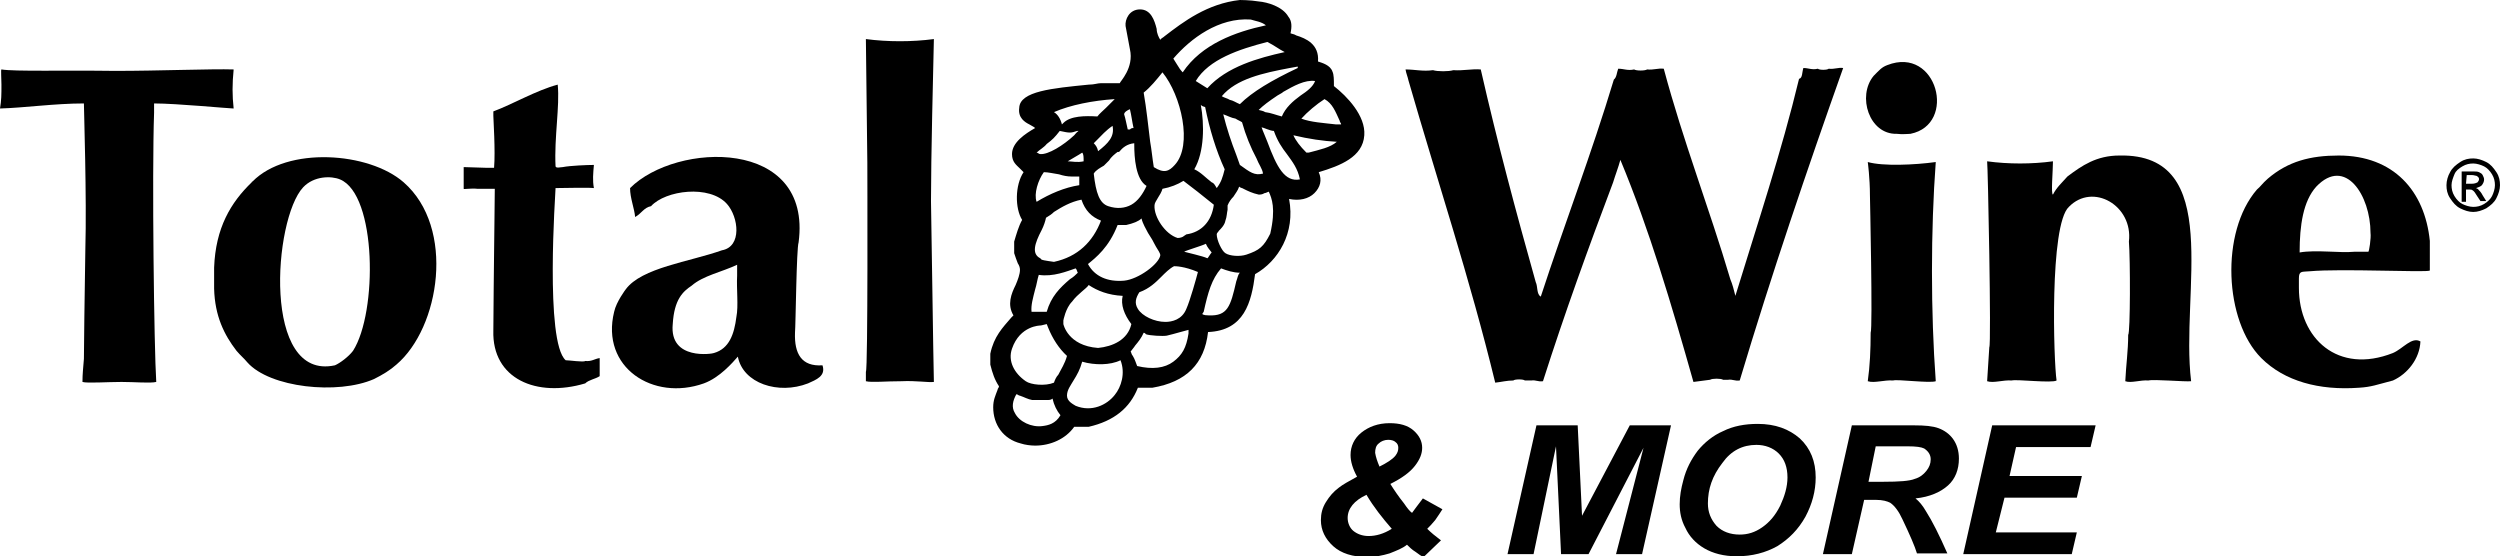 <svg xmlns="http://www.w3.org/2000/svg" id="twm-logo" version="1.1" x="0px" y="0px" viewBox="0 0 345.6 76.9" style="enable-background:new 0 0 345.6 76.9;" fill="currentColor" xml:space="preserve" xmlns:xlink="http://www.w3.org/1999/xlink">
 <path d="M21.3,14.3c0,0.4,0,0.9,0,1.3c-0.3,8.5,0,32.6,0.3,37.2c-0.8,0.2-3,0-4.8,0c-1.9,0-4.8,0.2-5.4,0c0-1.1,0.1-1.9,0.2-3.2  c0-1.1,0.1-9.4,0.2-15.2c0.2-7-0.2-19.2-0.2-20.1c-4,0-8.2,0.6-11.6,0.7c0.2-1.2,0.2-1.9,0.2-3.3c0-0.9-0.1-2.1,0-2.1  C2,9.9,8.7,9.7,15.9,9.8c6.2,0,13.3-0.3,16.4-0.2c-0.2,2-0.2,3.6,0,5.4C31.7,15,24.4,14.3,21.3,14.3z">
 </path>
 <path d="M34.8,25.2c0-0.1,0.1-0.1,0.1-0.1c4.8-4.9,16.1-4.1,20.9,0.1c7.2,6.3,5,20.1-1,25.2c-0.9,0.8-1.9,1.4-3.1,2  c-5,2.2-14.4,1.2-17.5-2.3c-0.5-0.6-0.9-0.9-1.5-1.6c-1.7-2.2-3-4.8-3.1-8.6c0-1,0-2,0-2.9C29.8,31.5,31.9,28,34.8,25.2z M46.3,50.5  c0.7-0.3,1.9-1.2,2.5-2c3.4-5.3,3.3-21.6-1.8-23.7c-1.2-0.5-3.6-0.5-5.1,1.1C37.8,30.3,36.2,52.7,46.3,50.5z">
 </path>
 <path d="M82.1,22.8c-0.1,1.2-0.2,2.1,0,3.2c-0.8-0.1-4.2,0-5.3,0c0,0.5-1.5,21.3,1.4,23.8c0.5,0,2.5,0.3,2.7,0.1  c0.9,0.1,1.3-0.3,2-0.4c0,0.8,0,1.7,0,2.5c-0.6,0.4-1.5,0.5-2,1c-6.7,2-12.9-0.6-12.7-7.3c0-2,0.1-10.5,0.1-10.6  c0-0.8,0.1-7.5,0.1-9c-0.8,0-1.6,0-2.4,0c-0.9-0.1-1.9,0.1-1.9,0c0-0.1,0-2.7,0-3c0.5,0,2.7,0.1,3.2,0.1c0.3,0,0.7,0,1,0  c0.2-2.3-0.1-6.8-0.1-7.2c0-0.2,0-0.4,0-0.6c2.7-1,5.9-2.9,8.9-3.7c0.3,3-0.5,7.3-0.3,11.3c0.1,0.3,0.7,0.1,1,0.1  C78.8,22.9,81.2,22.8,82.1,22.8z">
 </path>
 <path d="M124.6,52.7c-2.2,0-4.1,0.2-4.9,0c0-0.4,0-0.9,0-1.3c0.3-0.3,0.2-28.3,0.2-28.9c0-0.5-0.2-16.6-0.2-17.1  c3,0.4,6.4,0.4,9.4,0c-0.1,4.4-0.4,16.4-0.4,22.4c0.1,5.2,0.3,20.8,0.4,25C128.3,52.9,126.7,52.6,124.6,52.7z">
 </path>
 <path d="M109.9,46c-0.1,2.9,0.9,4.7,3.8,4.5c0.5,1.5-0.9,2-2,2.5c-4.1,1.6-9,0-9.7-3.7c-0.7,0.8-2.5,2.9-4.7,3.7  c-7,2.5-14.3-2.2-12.4-9.9c0.3-1.4,1.6-3.1,1.6-3.1c2.2-3,8.8-3.8,13.3-5.4c2.8-0.5,2.3-4.6,0.7-6.4c-2.4-2.7-8.5-1.9-10.5,0.3  c-1,0.2-1.3,1-2.2,1.5c-0.1-1.2-0.7-2.6-0.7-4c6.4-6.4,25.2-7,23.3,7.5C110.1,34.3,110,44.9,109.9,46z M101.9,38.1c0-0.5,0-1,0-1.5  c-2.1,1-4.7,1.5-6.3,2.9c-1.2,0.8-2.4,1.9-2.6,5.3c-0.5,5.1,5.6,4.1,5.7,4c2.1-0.6,2.8-2.6,3.1-5C102.1,42.3,101.8,40,101.9,38.1z">
 </path>
 <path d="M262.2,18.5c-3.8,0.1-5.5-5.2-3.2-8c0.8-0.8,1.1-1.2,1.9-1.5c6.9-2.7,9.7,8.2,3.2,9.5C264,18.5,262.9,18.6,262.2,18.5z">
 </path>
 <path d="M212.3,39c0.3,0.6,0.1,1.7,0.7,2c3.3-10.1,7-19.7,10.1-30c0.4-0.3,0.4-1,0.6-1.5c0.8,0,1.3,0.3,2.2,0.1  c0.3,0.2,1.5,0.2,1.8,0c0.9,0.1,1.5-0.2,2.3-0.1c2.7,10.1,6.3,19.3,9.2,29.1c0.3,0.7,0.5,1.5,0.7,2.3c3-9.8,6.4-20,8.8-30  c0.5-0.1,0.4-0.9,0.6-1.5c0.7,0,1.2,0.3,2,0.1c0.2,0.2,1.3,0.2,1.5,0c0.8,0.1,1.3-0.2,2-0.1c-5,14.1-9.9,28.5-14.3,43.2  c-0.7,0.1-1-0.2-1.6-0.1c-0.2,0-0.5,0-0.7,0c-0.3-0.2-1.5-0.2-1.8,0c-0.8,0.1-1.6,0.2-2.3,0.3c-3-10.6-6.1-21.1-10.1-30.7  c-0.3,1.1-0.7,2.1-1,3.1c-3.4,9-6.7,18.1-9.7,27.5c-0.7,0.1-1-0.2-1.6-0.1c-0.3,0-0.6,0-0.9,0c-0.2-0.2-1.4-0.2-1.6,0  c-0.9,0-1.6,0.2-2.5,0.3c-3.5-14.4-8-27.9-12-41.8c-0.1-0.5-0.3-0.9-0.4-1.5c1.3,0,2.4,0.3,3.8,0.1c0.6,0.2,2.2,0.2,2.8,0  c1.4,0.1,2.5-0.2,3.8-0.1C207,19.7,209.6,29.4,212.3,39z">
 </path>
 <path d="M317.8,39.8c0,7,5.4,12,13,9c1.4-0.6,2.6-2.3,3.8-1.6c-0.1,2.4-1.8,4.5-3.8,5.4c-2.3,0.6-3,0.9-4.7,1  c-5.5,0.4-10.3-0.9-13.5-4.1c-5.1-5.1-5.7-17.4-0.6-23.3c0.5-0.4,0.7-0.8,1.5-1.5c2.8-2.4,5.9-3.2,9.8-3.2c7.6,0,11.9,4.9,12.6,11.8  c0,1.4,0,2.7,0,4.1c-0.4,0.3-12.2-0.3-16.6,0.1c-1.1,0.1-1.5-0.1-1.5,1C317.8,38.8,317.8,39.3,317.8,39.8z M327.7,32.2  c0-5.2-3.5-10.6-7.5-6.4c-1.8,2-2.3,5.3-2.3,9.1c2.3-0.4,5.5,0.1,7.6-0.1c0.6,0,1.3,0,1.9,0C327.5,34.8,327.8,32.9,327.7,32.2z">
 </path>
 <path d="M258.5,27c0-2.4-0.3-4.6-0.3-4.6c2.1,0.6,6.5,0.4,9.4,0c-0.7,9.4-0.7,20.8,0,30.3c-0.8,0.3-5.4-0.3-5.9-0.1  c-1.2-0.1-2.6,0.4-3.5,0.1c0.3-2.1,0.4-4.4,0.4-6.7C258.9,45.4,258.5,27.1,258.5,27z">
 </path>
 <path d="M297,52.6c-1.1-0.1-2.4,0.4-3.2,0.1c0.1-2.2,0.4-4.2,0.4-6.4c0.3-0.3,0.3-10.5,0.1-12.9c0.6-5-5-8.2-8.3-4.8  c-2.7,2.5-2.1,21.4-1.7,24c-0.6,0.4-5.6-0.2-6.2,0c-1.2-0.1-2.5,0.4-3.4,0.1c0.1-1.6,0.2-3.1,0.3-4.7c0.3-0.3-0.2-25.3-0.3-25.7  c2.9,0.4,6.2,0.4,9.1,0c0,1.3-0.3,4.6,0,4.6c0.5-1,1.3-1.7,2-2.5c2-1.5,4-2.9,7.2-2.9c14.5-0.3,8.4,18.9,9.9,31.2  C302.1,52.8,297.7,52.4,297,52.6z">
 </path>
 <path d="M341.9,21.9c0.6,0,1.2,0.2,1.8,0.5s1,0.8,1.4,1.4s0.5,1.2,0.5,1.8c0,0.6-0.2,1.2-0.5,1.8c-0.3,0.6-0.8,1-1.4,1.4  c-0.6,0.3-1.2,0.5-1.8,0.5s-1.2-0.2-1.8-0.5s-1-0.8-1.4-1.4s-0.5-1.2-0.5-1.8c0-0.6,0.2-1.3,0.5-1.8c0.3-0.6,0.8-1,1.4-1.4  S341.3,21.9,341.9,21.9z M341.9,22.6c-0.5,0-1,0.1-1.5,0.4s-0.9,0.6-1.1,1.1s-0.4,1-0.4,1.5s0.1,1,0.4,1.5s0.7,0.9,1.1,1.1  s1,0.4,1.5,0.4s1-0.1,1.5-0.4s0.9-0.7,1.1-1.1s0.4-1,0.4-1.5s-0.1-1-0.4-1.5s-0.7-0.9-1.1-1.1S342.4,22.6,341.9,22.6z M340.3,27.7  v-4h1.4c0.5,0,0.8,0,1,0.1s0.4,0.2,0.5,0.4c0.1,0.2,0.2,0.4,0.2,0.6c0,0.3-0.1,0.5-0.3,0.8c-0.2,0.2-0.5,0.3-0.8,0.4  c0.1,0.1,0.3,0.1,0.3,0.2c0.2,0.2,0.4,0.4,0.6,0.8l0.5,0.8h-0.8l-0.4-0.6c-0.3-0.5-0.5-0.8-0.7-0.9c-0.1-0.1-0.3-0.1-0.5-0.1h-0.4  v1.7h-0.6L340.3,27.7L340.3,27.7z M340.9,25.4h0.8c0.4,0,0.6-0.1,0.8-0.2c0.1-0.1,0.2-0.3,0.2-0.4s0-0.2-0.1-0.3  c-0.1-0.1-0.2-0.2-0.3-0.2c-0.1,0-0.3-0.1-0.6-0.1H341L340.9,25.4L340.9,25.4z">
 </path>
 <g>
  <path d="M188.6,18.7c0.2-2.7-2.4-5.4-4.2-6.8v-0.2c0-0.6,0-1.4-0.2-1.8c-0.3-0.9-1.4-1.2-2-1.4c0.2-2.4-1.7-3.2-3-3.6   c-0.3-0.2-0.6-0.2-0.8-0.3c0.2-0.9,0.2-1.7-0.3-2.3c-0.8-1.4-2.9-2-4.1-2.1c-1.2-0.2-2.6-0.2-2.6-0.2c-4.5,0.5-7.8,3-10.4,5   c-0.2,0.2-0.5,0.3-0.6,0.5c-0.2-0.3-0.5-0.9-0.5-1.5c-0.3-1.2-0.8-2.7-2.3-2.7s-2.1,1.4-2,2.3l0.6,3.2c0.6,2.6-1.4,4.5-1.4,4.7   h-2.6c-0.5,0-0.9,0.2-1.7,0.2c-5,0.5-9.5,0.9-9.6,3.2c-0.2,1.4,0.8,2,1.4,2.3c0.3,0.2,0.6,0.3,0.8,0.5c-1.4,0.8-3.2,2-3.2,3.6   c0,1.1,0.6,1.5,1.1,2c0.2,0.2,0.3,0.3,0.5,0.5c-1.2,1.8-1.2,5-0.2,6.6c-0.5,0.9-0.8,2-1.1,3V35c0.2,0.6,0.3,0.9,0.5,1.4   c0.2,0.3,0.3,0.6,0.3,0.9c0,0.6-0.3,1.4-0.6,2.1c-0.6,1.2-1.2,2.7-0.3,4.2c-0.2,0.2-0.2,0.2-0.3,0.3c-1.2,1.4-2.4,2.6-2.9,5v1.5   c0.3,1.2,0.6,2.1,1.2,3c0,0.2-0.2,0.3-0.2,0.5c-0.3,0.8-0.6,1.4-0.6,2.4c0,2.4,1.4,4.4,3.8,5c0.6,0.2,1.4,0.3,2,0.3   c2.1,0,4.2-0.9,5.4-2.6h2c3.5-0.8,5.7-2.6,6.8-5.4c0.2,0,0.6,0,0.9,0s0.8,0,1.1,0c4.7-0.8,7.2-3.3,7.7-7.7c5-0.2,6-4.1,6.5-8   c3.2-1.8,5.6-5.7,4.7-10.4c1.4,0.3,2.7,0,3.5-0.8c0.8-0.8,1.1-1.8,0.6-2.9C185.3,22.9,188.4,21.7,188.6,18.7z M181.8,11.2   c-0.3,0.8-1.1,1.4-2,2c-1.1,0.8-2.1,1.7-2.6,2.9c-0.8-0.2-1.5-0.5-2.3-0.6c-0.3-0.2-0.6-0.2-0.9-0.3c0.6-0.6,1.4-1.2,2.6-2   c0.3-0.2,0.6-0.3,0.8-0.5C178.8,11.9,180.4,11,181.8,11.2z M166.9,35.7c-0.6-0.3-2.9-0.8-3.2-0.9c0.3-0.2,2.4-0.8,3-1.1   c0.2,0.5,0.5,0.8,0.8,1.2C167.3,35.1,167,35.7,166.9,35.7z M164,32.4l-0.3,0.2c-0.2,0.2-0.6,0.3-0.9,0.3c-1.7-0.5-3.3-2.9-3.2-4.5   c0-0.3,0.2-0.6,0.5-1.1c0.2-0.3,0.5-0.8,0.6-1.2c1.1-0.2,2.1-0.6,2.9-1.1c1.2,0.9,2.6,2,4.2,3.3C167.5,30.6,166.1,32.1,164,32.4z    M149.5,27.6c0.5,1.5,1.4,2.4,2.7,2.9c-1.1,2.9-3.2,5-6.5,5.7c0,0-1.5-0.2-1.7-0.3l-0.2-0.2c-1.2-0.6-0.8-2,0.2-3.9   c0.3-0.6,0.5-1.2,0.6-1.7c0.5-0.3,0.8-0.5,1.1-0.8C146.8,28.6,148,27.9,149.5,27.6z M147.6,22.3c0.8-0.5,1.4-0.8,2-1.2   c0.2,0.2,0.2,0.6,0.2,1.2C148.9,22.5,148.2,22.3,147.6,22.3z M154.5,31.1c0.2,0,0.3,0,0.3,0c0.3,0,0.6,0,0.9,0   c0.9-0.2,1.7-0.5,2.1-0.9c0.2,0.8,0.6,1.4,0.9,2c0.2,0.3,0.3,0.5,0.5,0.8c0.2,0.3,0.3,0.6,0.6,1.1c0.3,0.5,0.6,0.9,0.6,1.2   c-0.2,1.2-3,3.3-5,3.5c-2.3,0.2-4.1-0.6-5-2.3C151.5,35.6,153.3,34.2,154.5,31.1z M167.5,25.2c-0.8-0.6-1.5-1.4-2.4-1.8   c1.4-2.4,1.4-6.2,0.9-8.9c0.2,0.2,0.3,0.2,0.6,0.3c0.6,3,1.5,6,2.7,8.6c-0.3,1.2-0.5,1.8-1.1,2.6C167.9,25.5,167.8,25.3,167.5,25.2   z M169.1,15.8c0.6,0.2,1.1,0.5,1.7,0.6c0.3,0.2,0.6,0.3,0.9,0.5c0.5,1.8,1.2,3.5,2,5c0.3,0.8,0.8,1.4,0.9,2.1   c-1.2,0.3-1.8-0.2-3.2-1.2c-0.2-0.5-0.3-0.9-0.5-1.4C170.2,19.6,169.6,17.8,169.1,15.8z M178.3,9.4l1.1-0.2c0,0,0,0,0,0.2   c-3.6,1.7-6.3,3.3-8,5c-0.5-0.2-0.9-0.5-1.4-0.6c-0.3-0.2-0.8-0.3-1.1-0.5C170.9,10.9,174.6,10.1,178.3,9.4z M177.6,7.2   C177.6,7.2,177.7,7.2,177.6,7.2c-3.6,0.8-8,2-10.7,5c-0.3-0.2-0.5-0.3-0.8-0.5s-0.5-0.3-0.8-0.5c1.8-3,6-4.4,9.9-5.4   C176.2,6.3,176.8,6.8,177.6,7.2z M172.9,2.7c0.6,0.2,1.5,0.3,2.1,0.8c-4.2,0.9-8.9,2.6-11.5,6.5c-0.3-0.3-0.5-0.6-0.8-1.1   c-0.2-0.3-0.3-0.5-0.5-0.8C164.6,5.3,168.5,2.4,172.9,2.7z M160.7,10c2.6,3.2,4.2,10.1,1.7,12.8c-0.8,0.9-1.5,1.2-2.9,0.3   c-0.2-1.2-0.3-2.4-0.5-3.5c-0.3-2.4-0.5-4.5-0.9-6.8C159,12.1,159.9,11,160.7,10z M156.2,15.1c0.2,0.8,0.3,1.7,0.5,2.6   c-0.2,0-0.3,0-0.5,0.2c-0.2,0-0.2,0-0.3,0c-0.2-0.8-0.3-1.5-0.5-2.1C155.4,15.5,155.9,15.2,156.2,15.1z M154.7,21   c0.5-0.6,1.1-1.1,2.1-1.2v0.2c0,1.8,0.2,4.8,1.7,5.7c-0.5,1.1-1.2,2.1-2.1,2.6c-0.9,0.5-2,0.6-3.2,0.2s-1.7-1.8-2-4.5   c0.3-0.5,0.9-0.8,1.4-1.1l0.5-0.5l0.2-0.2c0.3-0.5,0.8-0.9,1.2-1.2C154.4,21,154.7,21,154.7,21z M151.2,19.8l0.3-0.3   c0.8-0.8,1.4-1.5,2.3-2.1c0.3,1.5-0.6,2.4-2,3.5C151.7,20.4,151.5,20.1,151.2,19.8z M154.1,13.7c-0.5,0.5-0.8,0.8-1.2,1.2   s-0.9,0.8-1.2,1.2C150,16,148,16,147,17l-0.2,0.2c-0.2-0.8-0.6-1.4-1.1-1.7C148,14.5,151.1,13.9,154.1,13.7z M144.7,19.9   c0.8-0.6,1.1-0.9,1.8-1.8c1.4,0.3,1.5,0.3,2.4,0h0.2c-0.3,0.2-0.5,0.5-0.6,0.6c-1.5,1.4-3.6,2.7-4.7,2.6c-0.2,0-0.3-0.2-0.5-0.2   C143.7,20.7,144.3,20.4,144.7,19.9z M144.3,23.8c0.6,0,1.4,0.2,2.1,0.3c0.6,0.2,1.2,0.3,1.7,0.3c0.2,0,0.3,0,0.5,0s0.5,0,0.6,0   c0,0.5,0,0.8,0,1.2c-2,0.3-4.1,1.2-5.9,2.3C142.9,26.8,143.5,24.9,144.3,23.8z M143.1,40c0.2-0.6,0.3-1.4,0.5-2   c2,0.3,3.9-0.5,5.1-0.9c0.2,0.2,0.2,0.5,0.3,0.6c-0.3,0.3-0.6,0.6-1.1,0.9c-1.4,1.2-2.6,2.4-3.2,4.5c-0.6,0-1.4,0-2.1,0   C142.5,42.2,142.8,41.2,143.1,40z M139.9,48.2c1.1-3.2,3.9-3.2,3.9-3.2c0.2,0,0.8-0.2,0.9-0.2l0.2,0.5c0.6,1.5,1.5,2.9,2.6,3.9   c-0.3,1.1-0.8,1.8-1.2,2.6c-0.3,0.3-0.5,0.8-0.6,1.1c-1.2,0.5-3.2,0.3-3.9-0.2C140.2,51.6,139.3,49.9,139.9,48.2z M144.1,58.9   c-1.5,0.2-3.2-0.6-3.8-1.8c-0.5-0.8-0.3-1.7,0.2-2.6c0.2,0,0.3,0.2,0.5,0.2c0.6,0.2,1.1,0.5,1.7,0.6h2c0.3,0,0.6,0,0.8-0.2   c0.2,0.9,0.6,1.7,1.1,2.3C145.9,58.6,144.9,58.8,144.1,58.9z M154.1,54.6c-1.1,1.4-3.2,2.4-5.4,1.5c-0.3-0.2-1.2-0.6-1.2-1.4   c0-0.8,0.5-1.4,0.9-2.1c0.5-0.8,0.9-1.5,1.2-2.6c1.7,0.5,3.9,0.5,5.3-0.2C155.6,51.6,155,53.5,154.1,54.6z M151.8,48.1   c-4.2-0.3-4.8-3.3-4.8-3.3c0-0.2,0-0.3,0-0.5c0,0,0.3-1.7,1.2-2.6c0.8-1.1,2-1.8,2.3-2.3c1.2,0.8,2.7,1.4,4.7,1.5   c-0.3,1.2,0.2,2.6,1.2,3.9C155.9,47,153.8,47.9,151.8,48.1z M164.3,46.1c-0.3,2-0.9,3-2.1,3.9c-1.2,0.9-2.9,1.1-5,0.6   c-0.2-0.5-0.3-0.9-0.6-1.4c-0.2-0.2-0.2-0.5-0.3-0.6c0.2-0.3,0.5-0.6,0.6-0.8c0.5-0.6,0.9-1.1,1.2-1.8c0.2,0,0.3,0.2,0.3,0.2   c0.5,0.2,2.4,0.3,2.9,0.2c0.9-0.2,2.9-0.8,3-0.8V46.1z M164,42.7c-0.6,1.5-2,1.8-2.9,1.8c-1.5,0-3.2-0.8-3.8-1.8   c-0.5-0.8-0.3-1.5,0.2-2.3c1.4-0.5,2.3-1.4,3-2.1c0.6-0.6,1.2-1.2,1.8-1.5c0.2,0,1.4,0,3.3,0.8C165.4,38.4,164.5,41.6,164,42.7z    M170.9,38.9c-0.8,3.5-1.2,4.8-3.8,4.7c-0.8,0-0.9-0.2-0.9-0.2s0,0,0.2-0.3c0.6-2.7,1.1-4.5,2.4-6c0.8,0.3,1.7,0.6,2.6,0.6   C171.1,38,171.1,38.4,170.9,38.9z M175.6,32.3c-0.9,1.8-1.5,2.3-3.3,2.9c-0.9,0.3-2.3,0.2-2.9-0.2c-0.5-0.3-1.2-1.8-1.2-2.6   c0-0.2,0.2-0.3,0.3-0.5c0.3-0.3,0.8-0.8,0.9-1.4c0.2-0.5,0.2-1.1,0.3-1.5c0-0.3,0-0.5,0-0.6c0.2-0.5,0.5-0.9,0.8-1.2   c0.3-0.5,0.6-0.8,0.8-1.4c0.2,0.2,0.5,0.2,0.6,0.3c0.6,0.3,1.2,0.6,2.1,0.8c0.2,0,0.5,0,0.8-0.2c0.2,0,0.5-0.2,0.6-0.2   C175.8,27.4,176.4,28.8,175.6,32.3z M175.2,19.6c-0.3-0.8-0.6-1.4-0.8-2c0.2,0,1.2,0.5,1.7,0.5c0.5,1.4,1.1,2.3,1.8,3.2   c0.8,1.1,1.5,2,1.8,3.5C177.6,25.2,176.5,23.1,175.2,19.6z M180.9,21.1h-0.3c-0.9-0.9-1.5-1.7-1.8-2.4c2.1,0.5,4.1,0.8,6,0.9   C183.9,20.4,182.4,20.7,180.9,21.1z M184.7,17.2c-1.7-0.2-3.5-0.3-4.8-0.8c0.8-0.9,2.1-2,3.2-2.7c1.1,0.6,1.5,1.7,2.1,3   c0,0.2,0.2,0.3,0.2,0.5C185,17.2,184.8,17.2,184.7,17.2z">
  </path>
 </g>
 <g>
  <path d="M196.7,68.9l2.7,1.5c-0.3,0.5-0.6,0.9-1,1.5c-0.4,0.5-0.8,0.9-1.1,1.2c0.5,0.5,1.1,1,1.9,1.6l-2.4,2.3   c-0.3-0.1-0.7-0.4-1.1-0.7c-0.5-0.3-0.9-0.7-1.2-1c-0.6,0.5-1.4,0.8-2.4,1.2c-1,0.3-2,0.5-3.1,0.5c-2,0-3.6-0.5-4.7-1.5   s-1.7-2.2-1.7-3.6c0-0.9,0.2-1.7,0.7-2.5c0.5-0.8,1-1.4,1.8-2c0.5-0.4,1.4-0.9,2.5-1.5c-0.6-1.1-0.9-2.1-0.9-3   c0-1.2,0.5-2.3,1.5-3.1c1-0.8,2.3-1.3,3.9-1.3c1.4,0,2.5,0.3,3.3,1c0.8,0.7,1.2,1.5,1.2,2.4c0,0.8-0.3,1.6-1,2.5   c-0.7,0.9-1.8,1.7-3.4,2.5c0.5,0.8,1.1,1.7,1.9,2.7c0.4,0.6,0.8,1.1,1.1,1.3C195.5,70.5,196,69.8,196.7,68.9z M188.9,68.4   c-1.7,0.8-2.6,1.9-2.6,3.2c0,0.7,0.3,1.4,0.8,1.8s1.2,0.7,2.1,0.7c1,0,2.1-0.3,3.2-1C191.1,71.6,189.9,70.1,188.9,68.4z    M190.7,64.5c1-0.5,1.8-1,2.2-1.5c0.3-0.4,0.4-0.7,0.4-1.1c0-0.3-0.1-0.6-0.4-0.8c-0.2-0.2-0.6-0.3-1-0.3c-0.5,0-1,0.2-1.3,0.5   c-0.4,0.3-0.5,0.8-0.5,1.3C190.2,63.2,190.4,63.8,190.7,64.5z">
  </path>
  <path d="M219.6,76.6h-3.8l-0.7-14.9L212,76.6h-3.6l4-17.8h5.7l0.6,12.5l6.6-12.5h5.7l-4,17.8h-3.6l3.8-14.7L219.6,76.6z">
  </path>
  <path d="M232.2,69.7c0-1.1,0.2-2.2,0.5-3.3c0.4-1.6,1.1-2.9,2-4.1c0.9-1.1,2.1-2.1,3.5-2.7c1.4-0.7,3-1,4.8-1c2.4,0,4.3,0.7,5.8,2   c1.5,1.4,2.2,3.2,2.2,5.4c0,1.9-0.5,3.7-1.4,5.4c-1,1.8-2.3,3.1-3.9,4.1c-1.6,0.9-3.5,1.4-5.6,1.4c-1.8,0-3.3-0.4-4.5-1.1   s-2.1-1.7-2.6-2.8C232.4,71.9,232.2,70.8,232.2,69.7z M236.1,69.6c0,1.2,0.4,2.2,1.2,3.1c0.8,0.8,1.9,1.2,3.2,1.2   c1.1,0,2.1-0.3,3.1-1c1-0.7,1.8-1.6,2.5-3c0.6-1.3,1-2.6,1-3.9c0-1.4-0.4-2.5-1.2-3.3c-0.8-0.8-1.9-1.2-3.1-1.2   c-1.9,0-3.5,0.8-4.7,2.5C236.7,65.8,236.1,67.6,236.1,69.6z">
  </path>
  <path d="M256,76.6h-4l4-17.8h8.6c1.5,0,2.6,0.1,3.4,0.4c0.8,0.3,1.5,0.8,2,1.5c0.5,0.7,0.8,1.6,0.8,2.7c0,1.5-0.5,2.8-1.5,3.7   s-2.5,1.6-4.5,1.8c0.5,0.4,1,1,1.4,1.7c0.9,1.4,1.9,3.4,3,5.9H265c-0.3-1-1-2.6-2-4.7c-0.5-1.1-1.1-1.9-1.7-2.3   c-0.4-0.2-1-0.4-2-0.4h-1.6L256,76.6z M258.3,66.6h2.1c2.1,0,3.6-0.1,4.3-0.4c0.7-0.2,1.2-0.6,1.6-1.1c0.4-0.5,0.6-1,0.6-1.6   c0-0.6-0.3-1.1-0.9-1.5c-0.4-0.2-1.1-0.3-2.3-0.3h-4.4L258.3,66.6z">
  </path>
  <path d="M271.4,76.6l4-17.8h14.3l-0.7,3h-10.3l-0.9,4h10l-0.7,3h-10l-1.2,4.8h11.2l-0.7,3H271.4z">
  </path>
 </g>
</svg>